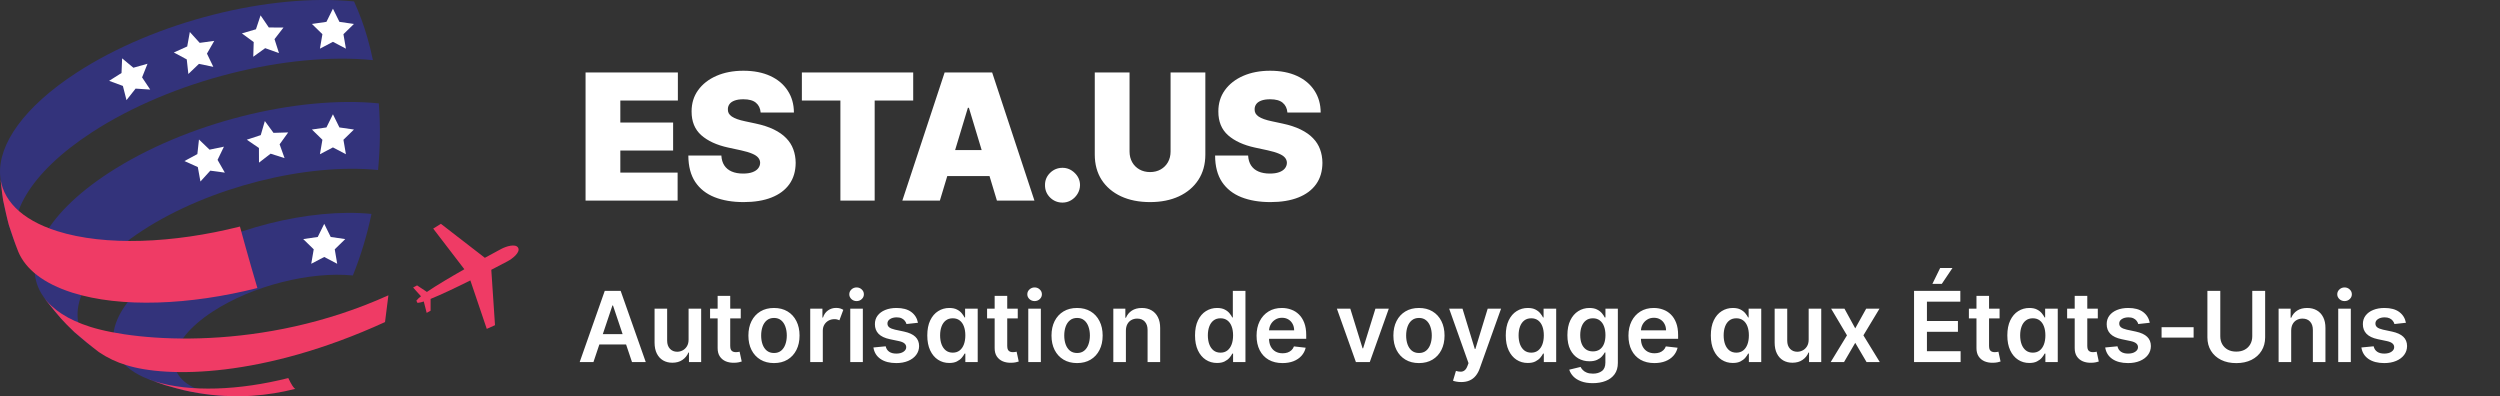 <svg xmlns="http://www.w3.org/2000/svg" width="511" height="81" viewBox="0 0 511 81" fill="none"><rect x="0" y="0" width="511" height="81" fill="#333333" stroke="none"/><path d="M119.688 41V14.818H138.557V20.546H126.795V25.046H137.585V30.773H126.795V35.273H138.506V41H119.688ZM155.476 23C155.407 22.148 155.088 21.483 154.517 21.006C153.954 20.528 153.098 20.29 151.947 20.29C151.214 20.29 150.613 20.379 150.145 20.558C149.684 20.729 149.344 20.963 149.122 21.261C148.9 21.56 148.785 21.901 148.777 22.284C148.76 22.599 148.815 22.885 148.943 23.141C149.079 23.388 149.292 23.614 149.582 23.818C149.872 24.014 150.243 24.193 150.694 24.355C151.146 24.517 151.683 24.662 152.305 24.79L154.453 25.25C155.902 25.557 157.142 25.962 158.173 26.465C159.204 26.967 160.048 27.56 160.704 28.241C161.361 28.915 161.842 29.673 162.149 30.517C162.464 31.361 162.626 32.281 162.635 33.278C162.626 35 162.196 36.457 161.344 37.651C160.491 38.844 159.273 39.751 157.687 40.374C156.111 40.996 154.214 41.307 151.998 41.307C149.723 41.307 147.737 40.97 146.041 40.297C144.354 39.624 143.041 38.588 142.104 37.19C141.175 35.784 140.706 33.986 140.697 31.796H147.447C147.49 32.597 147.69 33.27 148.048 33.815C148.406 34.361 148.909 34.774 149.557 35.055C150.213 35.337 150.993 35.477 151.896 35.477C152.655 35.477 153.29 35.383 153.801 35.196C154.312 35.008 154.7 34.749 154.964 34.416C155.229 34.084 155.365 33.705 155.373 33.278C155.365 32.878 155.233 32.528 154.977 32.23C154.73 31.923 154.321 31.651 153.75 31.412C153.179 31.165 152.407 30.935 151.436 30.722L148.828 30.159C146.51 29.656 144.682 28.817 143.344 27.641C142.014 26.456 141.354 24.841 141.362 22.796C141.354 21.134 141.797 19.68 142.692 18.436C143.595 17.183 144.844 16.207 146.437 15.508C148.04 14.81 149.876 14.46 151.947 14.46C154.061 14.46 155.889 14.814 157.432 15.521C158.974 16.229 160.163 17.226 160.998 18.513C161.842 19.791 162.268 21.287 162.277 23H155.476ZM163.903 20.546V14.818H186.658V20.546H178.783V41H171.778V20.546H163.903ZM192.11 41H184.439L193.081 14.818H202.797L211.439 41H203.769L198.042 22.028H197.837L192.11 41ZM190.678 30.671H205.099V35.989H190.678V30.671ZM217.179 41.409C216.19 41.409 215.342 41.064 214.635 40.374C213.936 39.675 213.591 38.827 213.599 37.83C213.591 36.858 213.936 36.027 214.635 35.337C215.342 34.646 216.19 34.301 217.179 34.301C218.116 34.301 218.943 34.646 219.659 35.337C220.383 36.027 220.75 36.858 220.758 37.83C220.75 38.494 220.575 39.099 220.234 39.645C219.902 40.182 219.467 40.612 218.93 40.936C218.393 41.251 217.809 41.409 217.179 41.409ZM239.265 14.818H246.373V31.591C246.373 33.585 245.896 35.311 244.942 36.769C243.996 38.217 242.675 39.338 240.978 40.131C239.282 40.915 237.314 41.307 235.072 41.307C232.814 41.307 230.836 40.915 229.14 40.131C227.444 39.338 226.123 38.217 225.177 36.769C224.24 35.311 223.771 33.585 223.771 31.591V14.818H230.879V30.977C230.879 31.787 231.058 32.511 231.416 33.151C231.774 33.781 232.268 34.276 232.899 34.633C233.538 34.992 234.263 35.17 235.072 35.17C235.89 35.17 236.615 34.992 237.246 34.633C237.876 34.276 238.371 33.781 238.728 33.151C239.086 32.511 239.265 31.787 239.265 30.977V14.818ZM263.145 23C263.077 22.148 262.757 21.483 262.186 21.006C261.624 20.528 260.767 20.29 259.617 20.29C258.884 20.29 258.283 20.379 257.814 20.558C257.354 20.729 257.013 20.963 256.791 21.261C256.57 21.56 256.455 21.901 256.446 22.284C256.429 22.599 256.485 22.885 256.613 23.141C256.749 23.388 256.962 23.614 257.252 23.818C257.541 24.014 257.912 24.193 258.364 24.355C258.816 24.517 259.353 24.662 259.975 24.79L262.122 25.25C263.571 25.557 264.811 25.962 265.843 26.465C266.874 26.967 267.718 27.56 268.374 28.241C269.03 28.915 269.512 29.673 269.818 30.517C270.134 31.361 270.296 32.281 270.304 33.278C270.296 35 269.865 36.457 269.013 37.651C268.161 38.844 266.942 39.751 265.357 40.374C263.78 40.996 261.884 41.307 259.668 41.307C257.392 41.307 255.407 40.97 253.711 40.297C252.023 39.624 250.711 38.588 249.773 37.19C248.844 35.784 248.375 33.986 248.367 31.796H255.117C255.159 32.597 255.36 33.27 255.718 33.815C256.076 34.361 256.578 34.774 257.226 35.055C257.882 35.337 258.662 35.477 259.566 35.477C260.324 35.477 260.959 35.383 261.47 35.196C261.982 35.008 262.37 34.749 262.634 34.416C262.898 34.084 263.034 33.705 263.043 33.278C263.034 32.878 262.902 32.528 262.647 32.23C262.399 31.923 261.99 31.651 261.419 31.412C260.848 31.165 260.077 30.935 259.105 30.722L256.497 30.159C254.179 29.656 252.351 28.817 251.013 27.641C249.684 26.456 249.023 24.841 249.032 22.796C249.023 21.134 249.466 19.68 250.361 18.436C251.265 17.183 252.513 16.207 254.107 15.508C255.709 14.81 257.546 14.46 259.617 14.46C261.73 14.46 263.559 14.814 265.101 15.521C266.644 16.229 267.833 17.226 268.668 18.513C269.512 19.791 269.938 21.287 269.946 23H263.145Z" fill="white"></path><path d="M121.303 74H118.49L123.611 59.455H126.864L131.991 74H129.179L125.294 62.438H125.18L121.303 74ZM121.395 68.297H129.065V70.413H121.395V68.297ZM140.747 69.412V63.091H143.318V74H140.825V72.061H140.711C140.465 72.672 140.06 73.171 139.497 73.56C138.938 73.948 138.249 74.142 137.43 74.142C136.715 74.142 136.083 73.983 135.534 73.666C134.989 73.344 134.563 72.878 134.255 72.267C133.948 71.651 133.794 70.908 133.794 70.037V63.091H136.365V69.639C136.365 70.331 136.554 70.88 136.933 71.287C137.312 71.694 137.809 71.898 138.424 71.898C138.803 71.898 139.17 71.805 139.525 71.621C139.88 71.436 140.172 71.162 140.399 70.797C140.631 70.428 140.747 69.966 140.747 69.412ZM151.409 63.091V65.079H145.138V63.091H151.409ZM146.686 60.477H149.257V70.719C149.257 71.064 149.309 71.329 149.413 71.514C149.522 71.694 149.664 71.817 149.839 71.883C150.015 71.95 150.209 71.983 150.422 71.983C150.583 71.983 150.73 71.971 150.862 71.947C151 71.924 151.104 71.903 151.175 71.883L151.608 73.894C151.471 73.941 151.274 73.993 151.018 74.05C150.768 74.106 150.46 74.14 150.095 74.149C149.451 74.168 148.871 74.071 148.355 73.858C147.839 73.64 147.429 73.304 147.126 72.849C146.828 72.395 146.681 71.827 146.686 71.145V60.477ZM158.201 74.213C157.135 74.213 156.212 73.979 155.431 73.51C154.65 73.041 154.043 72.385 153.613 71.543C153.186 70.7 152.973 69.715 152.973 68.588C152.973 67.461 153.186 66.474 153.613 65.626C154.043 64.779 154.65 64.121 155.431 63.652C156.212 63.183 157.135 62.949 158.201 62.949C159.266 62.949 160.189 63.183 160.971 63.652C161.752 64.121 162.355 64.779 162.782 65.626C163.212 66.474 163.428 67.461 163.428 68.588C163.428 69.715 163.212 70.7 162.782 71.543C162.355 72.385 161.752 73.041 160.971 73.51C160.189 73.979 159.266 74.213 158.201 74.213ZM158.215 72.153C158.792 72.153 159.275 71.995 159.664 71.678C160.052 71.356 160.341 70.925 160.53 70.385C160.724 69.845 160.821 69.244 160.821 68.581C160.821 67.913 160.724 67.31 160.53 66.77C160.341 66.225 160.052 65.792 159.664 65.47C159.275 65.148 158.792 64.987 158.215 64.987C157.623 64.987 157.131 65.148 156.738 65.47C156.349 65.792 156.058 66.225 155.864 66.77C155.675 67.31 155.58 67.913 155.58 68.581C155.58 69.244 155.675 69.845 155.864 70.385C156.058 70.925 156.349 71.356 156.738 71.678C157.131 71.995 157.623 72.153 158.215 72.153ZM165.61 74V63.091H168.103V64.909H168.217C168.415 64.279 168.756 63.794 169.239 63.453C169.722 63.108 170.279 62.935 170.908 62.935C171.202 62.935 171.472 62.97 171.718 63.041C171.964 63.112 172.182 63.209 172.371 63.332L171.576 65.463C171.439 65.397 171.287 65.342 171.121 65.3C170.956 65.257 170.769 65.236 170.56 65.236C170.115 65.236 169.713 65.335 169.353 65.534C168.993 65.733 168.707 66.01 168.494 66.365C168.285 66.715 168.181 67.123 168.181 67.587V74H165.61ZM173.794 74V63.091H176.365V74H173.794ZM175.086 61.543C174.679 61.543 174.329 61.408 174.035 61.138C173.742 60.863 173.595 60.534 173.595 60.151C173.595 59.762 173.742 59.433 174.035 59.163C174.329 58.889 174.679 58.751 175.086 58.751C175.498 58.751 175.849 58.889 176.137 59.163C176.431 59.433 176.578 59.762 176.578 60.151C176.578 60.534 176.431 60.863 176.137 61.138C175.849 61.408 175.498 61.543 175.086 61.543ZM187.631 65.974L185.287 66.23C185.221 65.993 185.105 65.771 184.939 65.562C184.778 65.354 184.56 65.186 184.286 65.058C184.011 64.93 183.675 64.867 183.277 64.867C182.742 64.867 182.292 64.983 181.928 65.215C181.568 65.447 181.39 65.747 181.395 66.117C181.39 66.434 181.506 66.692 181.743 66.891C181.984 67.09 182.382 67.253 182.936 67.381L184.797 67.778C185.829 68.001 186.596 68.354 187.098 68.837C187.605 69.32 187.86 69.952 187.865 70.733C187.86 71.419 187.659 72.026 187.261 72.551C186.868 73.072 186.321 73.479 185.621 73.773C184.92 74.066 184.115 74.213 183.206 74.213C181.871 74.213 180.796 73.934 179.982 73.375C179.167 72.812 178.682 72.028 178.526 71.024L181.033 70.783C181.146 71.275 181.388 71.647 181.757 71.898C182.126 72.149 182.607 72.274 183.199 72.274C183.81 72.274 184.3 72.149 184.669 71.898C185.043 71.647 185.23 71.337 185.23 70.967C185.23 70.655 185.109 70.397 184.868 70.193C184.631 69.99 184.262 69.833 183.76 69.724L181.899 69.334C180.853 69.116 180.079 68.749 179.577 68.233C179.075 67.712 178.826 67.054 178.831 66.258C178.826 65.586 179.009 65.004 179.378 64.511C179.752 64.014 180.27 63.631 180.933 63.361C181.601 63.086 182.37 62.949 183.241 62.949C184.52 62.949 185.526 63.221 186.26 63.766C186.999 64.31 187.455 65.046 187.631 65.974ZM194.033 74.192C193.176 74.192 192.409 73.972 191.732 73.531C191.055 73.091 190.52 72.452 190.127 71.614C189.734 70.776 189.538 69.758 189.538 68.56C189.538 67.347 189.737 66.325 190.134 65.492C190.537 64.653 191.079 64.021 191.761 63.595C192.442 63.164 193.202 62.949 194.04 62.949C194.68 62.949 195.205 63.058 195.617 63.276C196.029 63.489 196.356 63.747 196.597 64.05C196.839 64.348 197.026 64.63 197.158 64.895H197.265V63.091H199.843V74H197.315V72.281H197.158C197.026 72.546 196.834 72.828 196.583 73.126C196.332 73.42 196.001 73.671 195.589 73.879C195.177 74.088 194.658 74.192 194.033 74.192ZM194.751 72.082C195.295 72.082 195.759 71.936 196.143 71.642C196.526 71.344 196.817 70.93 197.016 70.399C197.215 69.869 197.315 69.251 197.315 68.546C197.315 67.84 197.215 67.227 197.016 66.706C196.822 66.185 196.533 65.78 196.15 65.492C195.771 65.203 195.305 65.058 194.751 65.058C194.178 65.058 193.7 65.207 193.316 65.506C192.933 65.804 192.644 66.216 192.45 66.742C192.255 67.267 192.158 67.868 192.158 68.546C192.158 69.227 192.255 69.836 192.45 70.371C192.648 70.901 192.94 71.32 193.323 71.628C193.711 71.931 194.187 72.082 194.751 72.082ZM208.03 63.091V65.079H201.759V63.091H208.03ZM203.307 60.477H205.878V70.719C205.878 71.064 205.93 71.329 206.034 71.514C206.143 71.694 206.285 71.817 206.461 71.883C206.636 71.95 206.83 71.983 207.043 71.983C207.204 71.983 207.351 71.971 207.483 71.947C207.621 71.924 207.725 71.903 207.796 71.883L208.229 73.894C208.092 73.941 207.895 73.993 207.64 74.05C207.389 74.106 207.081 74.14 206.716 74.149C206.072 74.168 205.492 74.071 204.976 73.858C204.46 73.64 204.051 73.304 203.748 72.849C203.449 72.395 203.302 71.827 203.307 71.145V60.477ZM210.18 74V63.091H212.751V74H210.18ZM211.473 61.543C211.066 61.543 210.715 61.408 210.422 61.138C210.128 60.863 209.982 60.534 209.982 60.151C209.982 59.762 210.128 59.433 210.422 59.163C210.715 58.889 211.066 58.751 211.473 58.751C211.885 58.751 212.235 58.889 212.524 59.163C212.818 59.433 212.964 59.762 212.964 60.151C212.964 60.534 212.818 60.863 212.524 61.138C212.235 61.408 211.885 61.543 211.473 61.543ZM220.154 74.213C219.088 74.213 218.165 73.979 217.384 73.51C216.603 73.041 215.997 72.385 215.566 71.543C215.14 70.7 214.926 69.715 214.926 68.588C214.926 67.461 215.14 66.474 215.566 65.626C215.997 64.779 216.603 64.121 217.384 63.652C218.165 63.183 219.088 62.949 220.154 62.949C221.219 62.949 222.142 63.183 222.924 63.652C223.705 64.121 224.309 64.779 224.735 65.626C225.166 66.474 225.381 67.461 225.381 68.588C225.381 69.715 225.166 70.7 224.735 71.543C224.309 72.385 223.705 73.041 222.924 73.51C222.142 73.979 221.219 74.213 220.154 74.213ZM220.168 72.153C220.746 72.153 221.229 71.995 221.617 71.678C222.005 71.356 222.294 70.925 222.483 70.385C222.677 69.845 222.775 69.244 222.775 68.581C222.775 67.913 222.677 67.31 222.483 66.77C222.294 66.225 222.005 65.792 221.617 65.47C221.229 65.148 220.746 64.987 220.168 64.987C219.576 64.987 219.084 65.148 218.691 65.47C218.302 65.792 218.011 66.225 217.817 66.77C217.628 67.31 217.533 67.913 217.533 68.581C217.533 69.244 217.628 69.845 217.817 70.385C218.011 70.925 218.302 71.356 218.691 71.678C219.084 71.995 219.576 72.153 220.168 72.153ZM230.134 67.608V74H227.563V63.091H230.021V64.945H230.148C230.399 64.334 230.799 63.849 231.349 63.489C231.903 63.129 232.587 62.949 233.401 62.949C234.154 62.949 234.81 63.11 235.369 63.432C235.932 63.754 236.368 64.22 236.675 64.831C236.988 65.442 237.142 66.183 237.137 67.054V74H234.566V67.452C234.566 66.722 234.377 66.152 233.998 65.74C233.624 65.328 233.105 65.122 232.442 65.122C231.993 65.122 231.593 65.222 231.242 65.421C230.897 65.615 230.624 65.896 230.425 66.266C230.231 66.635 230.134 67.082 230.134 67.608ZM248.76 74.192C247.903 74.192 247.136 73.972 246.459 73.531C245.782 73.091 245.247 72.452 244.854 71.614C244.461 70.776 244.264 69.758 244.264 68.56C244.264 67.347 244.463 66.325 244.861 65.492C245.263 64.653 245.805 64.021 246.487 63.595C247.169 63.164 247.929 62.949 248.767 62.949C249.406 62.949 249.932 63.058 250.344 63.276C250.756 63.489 251.082 63.747 251.324 64.05C251.565 64.348 251.752 64.63 251.885 64.895H251.991V59.455H254.57V74H252.041V72.281H251.885C251.752 72.546 251.561 72.828 251.31 73.126C251.059 73.42 250.727 73.671 250.315 73.879C249.903 74.088 249.385 74.192 248.76 74.192ZM249.477 72.082C250.022 72.082 250.486 71.936 250.869 71.642C251.253 71.344 251.544 70.93 251.743 70.399C251.942 69.869 252.041 69.251 252.041 68.546C252.041 67.84 251.942 67.227 251.743 66.706C251.549 66.185 251.26 65.78 250.876 65.492C250.498 65.203 250.031 65.058 249.477 65.058C248.904 65.058 248.426 65.207 248.043 65.506C247.659 65.804 247.37 66.216 247.176 66.742C246.982 67.267 246.885 67.868 246.885 68.546C246.885 69.227 246.982 69.836 247.176 70.371C247.375 70.901 247.666 71.32 248.05 71.628C248.438 71.931 248.914 72.082 249.477 72.082ZM262.139 74.213C261.045 74.213 260.1 73.986 259.305 73.531C258.514 73.072 257.906 72.423 257.48 71.585C257.054 70.742 256.841 69.751 256.841 68.609C256.841 67.487 257.054 66.502 257.48 65.655C257.911 64.803 258.512 64.14 259.284 63.666C260.056 63.188 260.962 62.949 262.004 62.949C262.676 62.949 263.311 63.058 263.907 63.276C264.509 63.489 265.039 63.82 265.498 64.27C265.962 64.72 266.327 65.293 266.592 65.989C266.857 66.68 266.99 67.504 266.99 68.46V69.249H258.048V67.516H264.525C264.52 67.023 264.414 66.585 264.206 66.202C263.997 65.813 263.706 65.508 263.332 65.285C262.963 65.063 262.532 64.952 262.039 64.952C261.514 64.952 261.052 65.079 260.654 65.335C260.257 65.586 259.947 65.918 259.724 66.329C259.506 66.737 259.395 67.184 259.39 67.672V69.185C259.39 69.819 259.506 70.364 259.738 70.818C259.97 71.268 260.295 71.614 260.711 71.855C261.128 72.092 261.616 72.21 262.174 72.21C262.548 72.21 262.887 72.158 263.19 72.054C263.493 71.945 263.756 71.787 263.978 71.578C264.201 71.37 264.369 71.112 264.483 70.804L266.883 71.074C266.732 71.708 266.443 72.262 266.017 72.736C265.595 73.204 265.056 73.569 264.397 73.829C263.739 74.085 262.986 74.213 262.139 74.213ZM283.87 63.091L279.985 74H277.144L273.259 63.091H276.001L278.508 71.195H278.621L281.136 63.091H283.87ZM290.037 74.213C288.971 74.213 288.048 73.979 287.267 73.51C286.485 73.041 285.879 72.385 285.449 71.543C285.022 70.7 284.809 69.715 284.809 68.588C284.809 67.461 285.022 66.474 285.449 65.626C285.879 64.779 286.485 64.121 287.267 63.652C288.048 63.183 288.971 62.949 290.037 62.949C291.102 62.949 292.025 63.183 292.806 63.652C293.588 64.121 294.191 64.779 294.618 65.626C295.048 66.474 295.264 67.461 295.264 68.588C295.264 69.715 295.048 70.7 294.618 71.543C294.191 72.385 293.588 73.041 292.806 73.51C292.025 73.979 291.102 74.213 290.037 74.213ZM290.051 72.153C290.628 72.153 291.111 71.995 291.5 71.678C291.888 71.356 292.177 70.925 292.366 70.385C292.56 69.845 292.657 69.244 292.657 68.581C292.657 67.913 292.56 67.31 292.366 66.77C292.177 66.225 291.888 65.792 291.5 65.47C291.111 65.148 290.628 64.987 290.051 64.987C289.459 64.987 288.967 65.148 288.574 65.47C288.185 65.792 287.894 66.225 287.7 66.77C287.511 67.31 287.416 67.913 287.416 68.581C287.416 69.244 287.511 69.845 287.7 70.385C287.894 70.925 288.185 71.356 288.574 71.678C288.967 71.995 289.459 72.153 290.051 72.153ZM298.673 78.091C298.323 78.091 297.998 78.062 297.7 78.006C297.406 77.954 297.172 77.892 296.997 77.821L297.593 75.818C297.967 75.927 298.301 75.979 298.595 75.974C298.888 75.97 299.146 75.877 299.369 75.697C299.596 75.522 299.788 75.229 299.944 74.817L300.164 74.227L296.208 63.091H298.936L301.45 71.329H301.564L304.085 63.091H306.819L302.451 75.321C302.248 75.899 301.978 76.394 301.642 76.805C301.306 77.222 300.894 77.539 300.406 77.757C299.923 77.98 299.345 78.091 298.673 78.091ZM312.276 74.192C311.419 74.192 310.652 73.972 309.974 73.531C309.297 73.091 308.762 72.452 308.369 71.614C307.976 70.776 307.78 69.758 307.78 68.56C307.78 67.347 307.979 66.325 308.376 65.492C308.779 64.653 309.321 64.021 310.003 63.595C310.685 63.164 311.445 62.949 312.283 62.949C312.922 62.949 313.447 63.058 313.859 63.276C314.271 63.489 314.598 63.747 314.839 64.05C315.081 64.348 315.268 64.63 315.401 64.895H315.507V63.091H318.085V74H315.557V72.281H315.401C315.268 72.546 315.076 72.828 314.825 73.126C314.574 73.42 314.243 73.671 313.831 73.879C313.419 74.088 312.901 74.192 312.276 74.192ZM312.993 72.082C313.537 72.082 314.001 71.936 314.385 71.642C314.768 71.344 315.06 70.93 315.259 70.399C315.457 69.869 315.557 69.251 315.557 68.546C315.557 67.84 315.457 67.227 315.259 66.706C315.064 66.185 314.776 65.78 314.392 65.492C314.013 65.203 313.547 65.058 312.993 65.058C312.42 65.058 311.942 65.207 311.558 65.506C311.175 65.804 310.886 66.216 310.692 66.742C310.498 67.267 310.401 67.868 310.401 68.546C310.401 69.227 310.498 69.836 310.692 70.371C310.891 70.901 311.182 71.32 311.565 71.628C311.954 71.931 312.429 72.082 312.993 72.082ZM325.569 78.318C324.646 78.318 323.853 78.193 323.19 77.942C322.527 77.695 321.994 77.364 321.592 76.947C321.19 76.531 320.91 76.069 320.754 75.562L323.069 75.001C323.173 75.215 323.325 75.425 323.524 75.633C323.723 75.847 323.99 76.022 324.326 76.159C324.667 76.301 325.096 76.372 325.612 76.372C326.341 76.372 326.945 76.195 327.423 75.84C327.901 75.489 328.14 74.912 328.14 74.106V72.04H328.012C327.88 72.305 327.686 72.577 327.43 72.856C327.179 73.136 326.845 73.37 326.429 73.56C326.017 73.749 325.498 73.844 324.873 73.844C324.035 73.844 323.275 73.647 322.593 73.254C321.916 72.856 321.377 72.265 320.974 71.479C320.576 70.688 320.377 69.698 320.377 68.51C320.377 67.312 320.576 66.301 320.974 65.477C321.377 64.649 321.919 64.021 322.6 63.595C323.282 63.164 324.042 62.949 324.88 62.949C325.52 62.949 326.045 63.058 326.457 63.276C326.874 63.489 327.205 63.747 327.451 64.05C327.698 64.348 327.885 64.63 328.012 64.895H328.154V63.091H330.69V74.178C330.69 75.11 330.467 75.882 330.022 76.493C329.577 77.104 328.969 77.561 328.197 77.864C327.425 78.167 326.549 78.318 325.569 78.318ZM325.591 71.827C326.135 71.827 326.599 71.694 326.983 71.429C327.366 71.164 327.657 70.783 327.856 70.285C328.055 69.788 328.154 69.192 328.154 68.496C328.154 67.809 328.055 67.208 327.856 66.692C327.662 66.176 327.373 65.776 326.99 65.492C326.611 65.203 326.145 65.058 325.591 65.058C325.018 65.058 324.539 65.207 324.156 65.506C323.772 65.804 323.484 66.213 323.289 66.734C323.095 67.251 322.998 67.838 322.998 68.496C322.998 69.163 323.095 69.748 323.289 70.25C323.488 70.747 323.779 71.135 324.163 71.415C324.551 71.689 325.027 71.827 325.591 71.827ZM338.154 74.213C337.061 74.213 336.116 73.986 335.321 73.531C334.53 73.072 333.922 72.423 333.495 71.585C333.069 70.742 332.856 69.751 332.856 68.609C332.856 67.487 333.069 66.502 333.495 65.655C333.926 64.803 334.528 64.14 335.299 63.666C336.071 63.188 336.978 62.949 338.02 62.949C338.692 62.949 339.326 63.058 339.923 63.276C340.524 63.489 341.055 63.82 341.514 64.27C341.978 64.72 342.342 65.293 342.608 65.989C342.873 66.68 343.005 67.504 343.005 68.46V69.249H334.064V67.516H340.541C340.536 67.023 340.43 66.585 340.221 66.202C340.013 65.813 339.722 65.508 339.348 65.285C338.978 65.063 338.547 64.952 338.055 64.952C337.529 64.952 337.068 65.079 336.67 65.335C336.272 65.586 335.962 65.918 335.74 66.329C335.522 66.737 335.411 67.184 335.406 67.672V69.185C335.406 69.819 335.522 70.364 335.754 70.818C335.986 71.268 336.31 71.614 336.727 71.855C337.144 72.092 337.631 72.21 338.19 72.21C338.564 72.21 338.903 72.158 339.206 72.054C339.509 71.945 339.771 71.787 339.994 71.578C340.217 71.37 340.385 71.112 340.498 70.804L342.899 71.074C342.747 71.708 342.458 72.262 342.032 72.736C341.611 73.204 341.071 73.569 340.413 73.829C339.755 74.085 339.002 74.213 338.154 74.213ZM354.19 74.192C353.333 74.192 352.566 73.972 351.888 73.531C351.211 73.091 350.676 72.452 350.283 71.614C349.89 70.776 349.694 69.758 349.694 68.56C349.694 67.347 349.893 66.325 350.29 65.492C350.693 64.653 351.235 64.021 351.917 63.595C352.599 63.164 353.359 62.949 354.197 62.949C354.836 62.949 355.362 63.058 355.773 63.276C356.185 63.489 356.512 63.747 356.754 64.05C356.995 64.348 357.182 64.63 357.315 64.895H357.421V63.091H359.999V74H357.471V72.281H357.315C357.182 72.546 356.99 72.828 356.739 73.126C356.488 73.42 356.157 73.671 355.745 73.879C355.333 74.088 354.815 74.192 354.19 74.192ZM354.907 72.082C355.451 72.082 355.915 71.936 356.299 71.642C356.683 71.344 356.974 70.93 357.173 70.399C357.371 69.869 357.471 69.251 357.471 68.546C357.471 67.84 357.371 67.227 357.173 66.706C356.978 66.185 356.69 65.78 356.306 65.492C355.927 65.203 355.461 65.058 354.907 65.058C354.334 65.058 353.856 65.207 353.472 65.506C353.089 65.804 352.8 66.216 352.606 66.742C352.412 67.267 352.315 67.868 352.315 68.546C352.315 69.227 352.412 69.836 352.606 70.371C352.805 70.901 353.096 71.32 353.479 71.628C353.868 71.931 354.344 72.082 354.907 72.082ZM369.692 69.412V63.091H372.263V74H369.77V72.061H369.657C369.41 72.672 369.006 73.171 368.442 73.56C367.883 73.948 367.194 74.142 366.375 74.142C365.66 74.142 365.028 73.983 364.479 73.666C363.935 73.344 363.508 72.878 363.201 72.267C362.893 71.651 362.739 70.908 362.739 70.037V63.091H365.31V69.639C365.31 70.331 365.499 70.88 365.878 71.287C366.257 71.694 366.754 71.898 367.37 71.898C367.748 71.898 368.115 71.805 368.471 71.621C368.826 71.436 369.117 71.162 369.344 70.797C369.576 70.428 369.692 69.966 369.692 69.412ZM377.009 63.091L379.211 67.118L381.448 63.091H384.168L380.88 68.546L384.225 74H381.519L379.211 70.072L376.924 74H374.197L377.521 68.546L374.282 63.091H377.009ZM391.232 74V59.455H400.692V61.663H393.866V65.612H400.202V67.821H393.866V71.791H400.749V74H391.232ZM394.982 58.02L396.572 54.774H399.087L396.906 58.02H394.982ZM408.714 63.091V65.079H402.442V63.091H408.714ZM403.991 60.477H406.562V70.719C406.562 71.064 406.614 71.329 406.718 71.514C406.827 71.694 406.969 71.817 407.144 71.883C407.319 71.95 407.513 71.983 407.727 71.983C407.888 71.983 408.034 71.971 408.167 71.947C408.304 71.924 408.408 71.903 408.479 71.883L408.913 73.894C408.775 73.941 408.579 73.993 408.323 74.05C408.072 74.106 407.764 74.14 407.4 74.149C406.756 74.168 406.176 74.071 405.66 73.858C405.144 73.64 404.734 73.304 404.431 72.849C404.133 72.395 403.986 71.827 403.991 71.145V60.477ZM414.795 74.192C413.938 74.192 413.171 73.972 412.494 73.531C411.817 73.091 411.282 72.452 410.889 71.614C410.496 70.776 410.299 69.758 410.299 68.56C410.299 67.347 410.498 66.325 410.896 65.492C411.298 64.653 411.841 64.021 412.522 63.595C413.204 63.164 413.964 62.949 414.802 62.949C415.441 62.949 415.967 63.058 416.379 63.276C416.791 63.489 417.118 63.747 417.359 64.05C417.6 64.348 417.788 64.63 417.92 64.895H418.027V63.091H420.605V74H418.076V72.281H417.92C417.788 72.546 417.596 72.828 417.345 73.126C417.094 73.42 416.762 73.671 416.35 73.879C415.939 74.088 415.42 74.192 414.795 74.192ZM415.512 72.082C416.057 72.082 416.521 71.936 416.904 71.642C417.288 71.344 417.579 70.93 417.778 70.399C417.977 69.869 418.076 69.251 418.076 68.546C418.076 67.84 417.977 67.227 417.778 66.706C417.584 66.185 417.295 65.78 416.912 65.492C416.533 65.203 416.066 65.058 415.512 65.058C414.94 65.058 414.461 65.207 414.078 65.506C413.694 65.804 413.405 66.216 413.211 66.742C413.017 67.267 412.92 67.868 412.92 68.546C412.92 69.227 413.017 69.836 413.211 70.371C413.41 70.901 413.701 71.32 414.085 71.628C414.473 71.931 414.949 72.082 415.512 72.082ZM428.792 63.091V65.079H422.521V63.091H428.792ZM424.069 60.477H426.64V70.719C426.64 71.064 426.692 71.329 426.796 71.514C426.905 71.694 427.047 71.817 427.222 71.883C427.397 71.95 427.592 71.983 427.805 71.983C427.966 71.983 428.112 71.971 428.245 71.947C428.382 71.924 428.487 71.903 428.558 71.883L428.991 73.894C428.853 73.941 428.657 73.993 428.401 74.05C428.15 74.106 427.843 74.14 427.478 74.149C426.834 74.168 426.254 74.071 425.738 73.858C425.222 73.64 424.812 73.304 424.509 72.849C424.211 72.395 424.064 71.827 424.069 71.145V60.477ZM439.408 65.974L437.064 66.23C436.998 65.993 436.882 65.771 436.716 65.562C436.555 65.354 436.337 65.186 436.063 65.058C435.788 64.93 435.452 64.867 435.054 64.867C434.519 64.867 434.069 64.983 433.705 65.215C433.345 65.447 433.167 65.747 433.172 66.117C433.167 66.434 433.283 66.692 433.52 66.891C433.762 67.09 434.159 67.253 434.713 67.381L436.574 67.778C437.606 68.001 438.373 68.354 438.875 68.837C439.382 69.32 439.638 69.952 439.642 70.733C439.638 71.419 439.436 72.026 439.039 72.551C438.646 73.072 438.099 73.479 437.398 73.773C436.697 74.066 435.892 74.213 434.983 74.213C433.648 74.213 432.573 73.934 431.759 73.375C430.944 72.812 430.459 72.028 430.303 71.024L432.81 70.783C432.924 71.275 433.165 71.647 433.534 71.898C433.904 72.149 434.384 72.274 434.976 72.274C435.587 72.274 436.077 72.149 436.446 71.898C436.82 71.647 437.007 71.337 437.007 70.967C437.007 70.655 436.887 70.397 436.645 70.193C436.408 69.99 436.039 69.833 435.537 69.724L433.676 69.334C432.63 69.116 431.856 68.749 431.354 68.233C430.852 67.712 430.604 67.054 430.608 66.258C430.604 65.586 430.786 65.004 431.155 64.511C431.529 64.014 432.048 63.631 432.711 63.361C433.378 63.086 434.148 62.949 435.019 62.949C436.297 62.949 437.303 63.221 438.037 63.766C438.776 64.31 439.233 65.046 439.408 65.974ZM448.375 66.883V69H441.826V66.883H448.375ZM460.362 59.455H462.996V68.957C462.996 69.999 462.75 70.915 462.258 71.706C461.77 72.497 461.084 73.115 460.198 73.56C459.313 74 458.278 74.22 457.094 74.22C455.906 74.22 454.869 74 453.984 73.56C453.098 73.115 452.412 72.497 451.924 71.706C451.436 70.915 451.192 69.999 451.192 68.957V59.455H453.827V68.737C453.827 69.343 453.96 69.883 454.225 70.356C454.495 70.83 454.874 71.202 455.362 71.472C455.849 71.737 456.427 71.869 457.094 71.869C457.762 71.869 458.34 71.737 458.827 71.472C459.32 71.202 459.699 70.83 459.964 70.356C460.229 69.883 460.362 69.343 460.362 68.737V59.455ZM468.318 67.608V74H465.747V63.091H468.204V64.945H468.332C468.583 64.334 468.983 63.849 469.532 63.489C470.086 63.129 470.77 62.949 471.585 62.949C472.338 62.949 472.993 63.11 473.552 63.432C474.116 63.754 474.551 64.22 474.859 64.831C475.172 65.442 475.325 66.183 475.321 67.054V74H472.75V67.452C472.75 66.722 472.56 66.152 472.181 65.74C471.807 65.328 471.289 65.122 470.626 65.122C470.176 65.122 469.776 65.222 469.426 65.421C469.08 65.615 468.808 65.896 468.609 66.266C468.415 66.635 468.318 67.082 468.318 67.608ZM477.934 74V63.091H480.505V74H477.934ZM479.227 61.543C478.82 61.543 478.469 61.408 478.176 61.138C477.882 60.863 477.735 60.534 477.735 60.151C477.735 59.762 477.882 59.433 478.176 59.163C478.469 58.889 478.82 58.751 479.227 58.751C479.639 58.751 479.989 58.889 480.278 59.163C480.572 59.433 480.718 59.762 480.718 60.151C480.718 60.534 480.572 60.863 480.278 61.138C479.989 61.408 479.639 61.543 479.227 61.543ZM491.771 65.974L489.428 66.23C489.361 65.993 489.245 65.771 489.08 65.562C488.919 65.354 488.701 65.186 488.426 65.058C488.152 64.93 487.815 64.867 487.418 64.867C486.883 64.867 486.433 64.983 486.068 65.215C485.708 65.447 485.531 65.747 485.536 66.117C485.531 66.434 485.647 66.692 485.884 66.891C486.125 67.09 486.523 67.253 487.077 67.381L488.938 67.778C489.97 68.001 490.737 68.354 491.239 68.837C491.745 69.32 492.001 69.952 492.006 70.733C492.001 71.419 491.8 72.026 491.402 72.551C491.009 73.072 490.462 73.479 489.761 73.773C489.061 74.066 488.256 74.213 487.347 74.213C486.011 74.213 484.937 73.934 484.122 73.375C483.308 72.812 482.822 72.028 482.666 71.024L485.173 70.783C485.287 71.275 485.528 71.647 485.898 71.898C486.267 72.149 486.748 72.274 487.339 72.274C487.95 72.274 488.44 72.149 488.81 71.898C489.184 71.647 489.371 71.337 489.371 70.967C489.371 70.655 489.25 70.397 489.009 70.193C488.772 69.99 488.402 69.833 487.901 69.724L486.04 69.334C484.993 69.116 484.219 68.749 483.717 68.233C483.215 67.712 482.967 67.054 482.972 66.258C482.967 65.586 483.149 65.004 483.518 64.511C483.893 64.014 484.411 63.631 485.074 63.361C485.741 63.086 486.511 62.949 487.382 62.949C488.661 62.949 489.667 63.221 490.401 63.766C491.139 64.31 491.596 65.046 491.771 65.974Z" fill="white"></path><g clip-path="url(#clip0_519_135)"><path d="M102.48 50.869C102.299 50.965 100.954 51.674 99.081 52.709V52.677L90.117 45.747L88.546 46.725L94.913 55.032C92.142 56.607 89.207 58.338 87.261 59.671L85.248 58.334L84.442 58.773L86.053 60.561C85.697 60.816 85.376 61.118 85.099 61.459L85.34 61.914C85.778 61.871 86.209 61.773 86.621 61.62L87.209 63.951L88.014 63.512V61.096C90.217 60.21 93.29 58.741 96.141 57.315L99.496 67.225L101.179 66.468L100.422 55.165H100.386C102.279 54.187 103.628 53.47 103.805 53.373C104.731 52.878 106.411 51.581 105.911 50.651C105.412 49.721 103.402 50.377 102.48 50.869Z" fill="#EF3B65"></path><path d="M50.465 80.96C47.71 81.008 47.545 81.012 45.942 80.932C44.124 80.839 42.313 80.644 40.517 80.348C38.234 79.967 35.98 79.429 33.772 78.737C32.709 78.359 31.283 77.883 30.236 77.465C19.387 73.192 21.106 63.11 34.529 54.368C46.337 46.677 63.424 42.485 75.929 43.725C75.037 48.023 73.765 52.233 72.127 56.305C63.481 55.447 51.669 58.346 43.51 63.661C33.844 69.959 32.954 77.263 41.536 79.981C44.355 80.871 47.831 81.157 51.576 80.915L50.465 80.976" fill="#33337B"></path><path d="M15.203 67.865C11.981 64.644 11.578 64.213 9.476 61.463L8.932 60.718C4.1 53.981 8.719 44.14 22.259 35.318C37.997 25.066 60.779 19.477 77.431 21.132C77.769 25.667 77.717 30.224 77.274 34.75C62.72 33.304 42.834 38.185 29.097 47.136C15.36 56.087 12.142 66.271 20.205 71.964C18.662 70.78 16.6 69.198 15.183 67.865" fill="#33337B"></path><path d="M1.808 45.98C1.438 44.466 0.93 42.457 0.641 40.927C0.435 39.381 0.145 37.303 0.024 35.765C-0.378 29.475 4.893 21.865 15.61 14.883C31.795 4.341 55.217 -1.405 72.365 0.294C73.461 2.694 74.374 5.173 75.096 7.711C75.526 9.209 75.901 10.739 76.223 12.289C58.862 10.566 35.146 16.384 18.763 27.059C5.977 35.386 0.842 44.591 3.746 51.465C3.129 49.83 2.272 47.659 1.808 45.98Z" fill="#33337B"></path><path d="M40.671 28.517L42.833 30.59L45.773 29.978L44.468 32.68L45.959 35.285L42.986 34.883L40.969 37.102L40.433 34.15L37.699 32.918L40.341 31.496L40.671 28.517Z" fill="white"></path><path d="M54.134 24.74L55.906 27.156L58.906 27.067L57.154 29.499L58.165 32.322L55.31 31.412L52.938 33.244L52.926 30.248L50.445 28.557L53.296 27.619L54.134 24.74Z" fill="white"></path><path d="M68.052 23.358L69.377 26.048L72.345 26.475L70.198 28.569L70.706 31.525L68.052 30.131L65.394 31.525L65.901 28.569L63.755 26.475L66.723 26.048L68.052 23.358Z" fill="white"></path><path d="M66.272 45.747L67.6 48.437L70.569 48.867L68.422 50.961L68.925 53.917L66.272 52.524L63.618 53.917L64.125 50.961L61.978 48.867L64.947 48.437L66.272 45.747Z" fill="white"></path><path d="M24.961 11.927L27.264 13.844L30.152 13.03L29.04 15.817L30.703 18.309L27.715 18.112L25.855 20.467L25.118 17.564L22.303 16.521L24.84 14.923L24.961 11.927Z" fill="white"></path><path d="M38.802 6.543L40.82 8.762L43.792 8.355L42.302 10.961L43.603 13.662L40.667 13.054L38.5 15.124L38.174 12.144L35.532 10.727L38.267 9.495L38.802 6.543Z" fill="white"></path><path d="M53.26 3.137L54.947 5.617L57.947 5.629L56.111 8.001L57.025 10.856L54.202 9.845L51.766 11.597L51.858 8.597L49.442 6.825L52.317 5.984L53.26 3.137Z" fill="white"></path><path d="M68.052 1.776L69.377 4.466L72.345 4.896L70.198 6.99L70.706 9.946L68.052 8.549L65.394 9.946L65.901 6.99L63.755 4.896L66.723 4.466L68.052 1.776Z" fill="white"></path><path d="M58.922 77.275C48.947 79.788 38.822 80.219 31.674 77.96C31.171 77.799 30.695 77.63 30.236 77.448C31.296 77.851 32.697 78.375 33.772 78.721C37.397 79.744 37.759 79.852 40.518 80.332C42.313 80.633 44.124 80.831 45.942 80.924C48.894 81.012 48.894 81.012 50.465 80.952L51.577 80.891C54.544 80.689 57.486 80.217 60.368 79.482C60.034 79.357 59.562 78.604 58.922 77.267" fill="#EF3B65"></path><path d="M79.388 60.363C53.694 71.98 27.977 69.826 18.452 66.806C13.918 65.373 10.752 63.275 8.932 60.73L9.476 61.475C12.412 65.099 12.718 65.501 15.203 67.877C16.672 69.154 18.674 70.805 20.224 71.976C21.935 73.138 23.813 74.03 25.794 74.622C34.11 77.255 53.694 77.271 78.699 65.832L79.388 60.363Z" fill="#EF3B65"></path><path d="M49.047 46.306C35.375 49.753 21.493 50.333 11.699 47.245C4.196 44.873 0.342 40.725 0.02 35.765C0.181 37.315 0.391 39.389 0.636 40.927C0.966 42.449 1.393 44.478 1.804 45.98C2.352 47.635 3.093 49.846 3.741 51.465C5.247 55.028 8.912 57.964 14.796 59.824C24.711 62.965 38.766 62.365 52.611 58.874C52.209 57.501 51.782 56.055 51.351 54.561C50.578 51.875 49.808 49.113 49.043 46.306" fill="#EF3B65"></path></g><defs><clipPath id="clip0_519_135"><rect width="106" height="81" fill="white"></rect></clipPath></defs></svg>